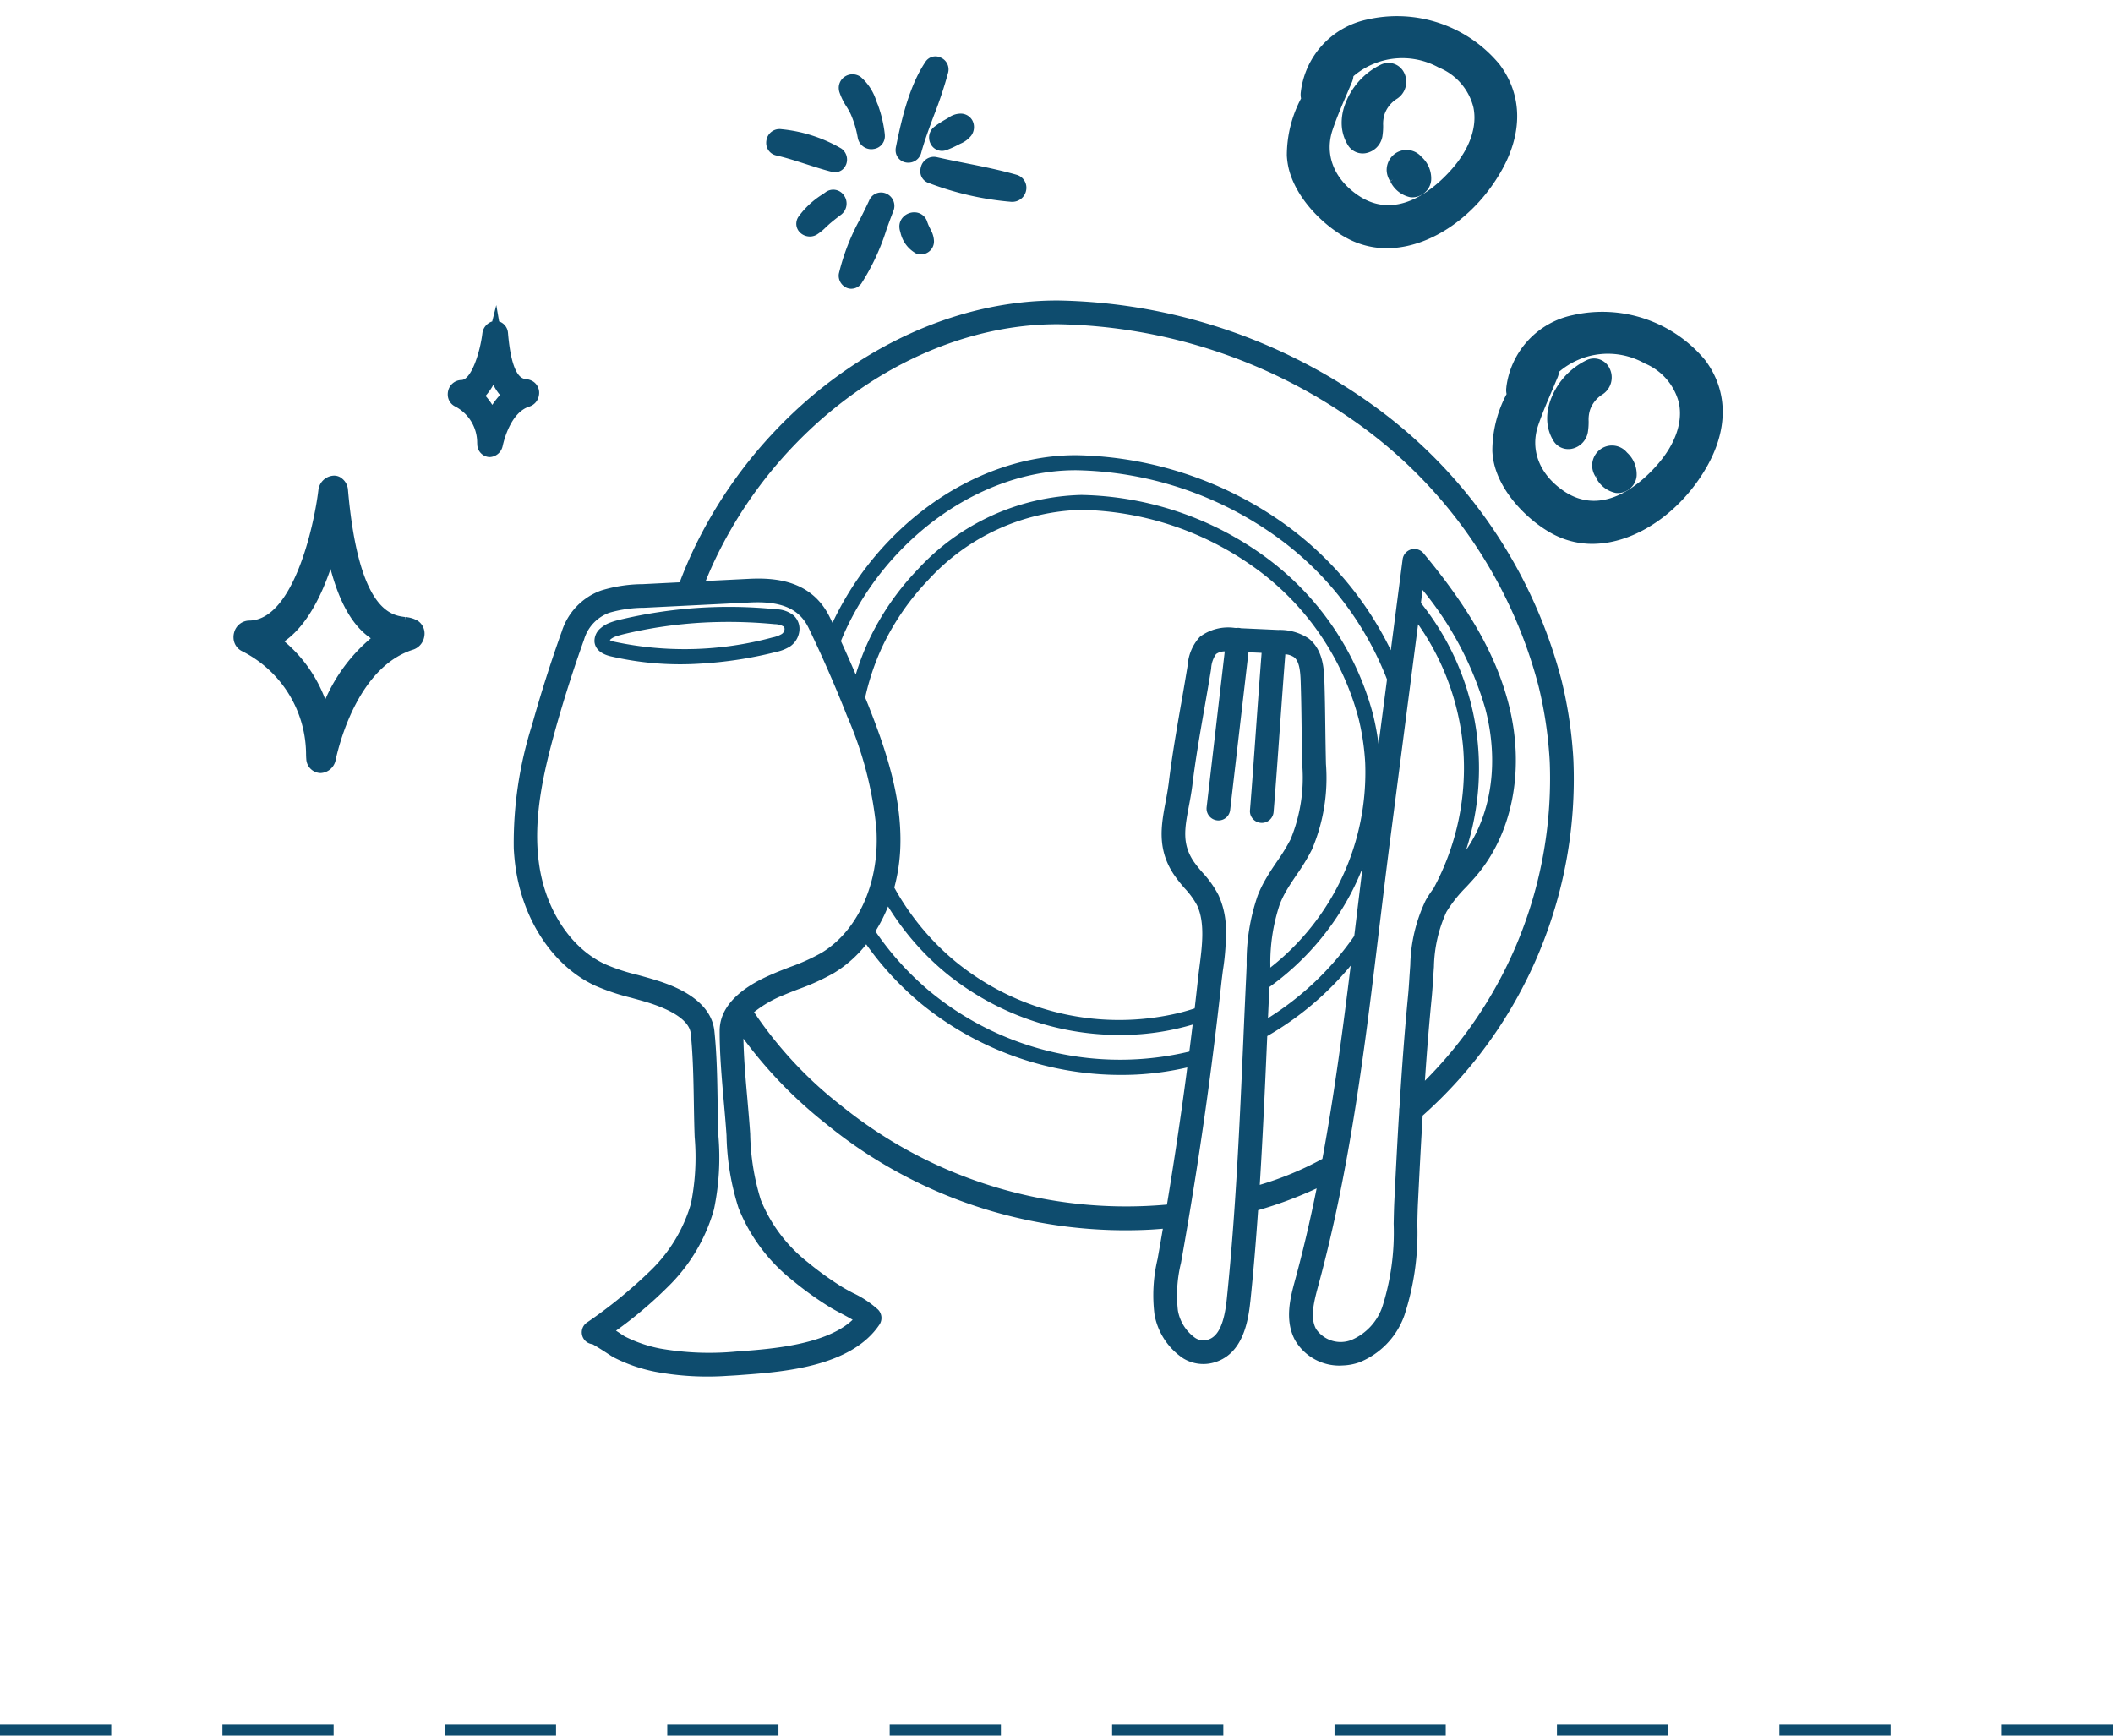 <svg xmlns="http://www.w3.org/2000/svg" xmlns:xlink="http://www.w3.org/1999/xlink" width="190" height="156.069" viewBox="0 0 190 156.069">
  <defs>
    <clipPath id="clip-path">
      <rect id="Rectangle_505" data-name="Rectangle 505" width="120.898" height="134.746" fill="none"/>
    </clipPath>
  </defs>
  <g id="Groupe_3534" data-name="Groupe 3534" transform="translate(-1002.253 -3483.428)">
    <path id="Ligne_66" data-name="Ligne 66" d="M190,.5H180v-1h10Zm-20,0H160v-1h10Zm-20,0H140v-1h10Zm-20,0H120v-1h10Zm-20,0H100v-1h10ZM90,.5H80v-1H90ZM70,.5H60v-1H70ZM50,.5H40v-1H50ZM30,.5H20v-1H30ZM10,.5H0v-1H10Z" transform="translate(1002.253 3638.998)" fill="#0e4c6e"/>
    <g id="Groupe_3524" data-name="Groupe 3524" transform="matrix(0.052, 0.999, -0.999, 0.052, 1155.24, 3483.428)">
      <g id="Groupe_3515" data-name="Groupe 3515" transform="translate(0 0)" clip-path="url(#clip-path)">
        <path id="Tracé_1776" data-name="Tracé 1776" d="M6.337,19.313a1.666,1.666,0,0,0,.623.017,10.906,10.906,0,0,0,5.047,1.543,6.326,6.326,0,0,0,1.155-.1c2.786-.51,5.357-2.91,6.567-4.926A7.526,7.526,0,0,0,20.816,11.9c0-3.657-2.461-7.63-6.269-10.126C11.17-.435,7.716-.586,4.835,1.348a12.01,12.01,0,0,0-4.65,11.67,7.569,7.569,0,0,0,6.153,6.3m-1.5-12.5A5.228,5.228,0,0,1,8.561,3.9c1.743-.272,3.66.51,5.392,2.175,1.488,1.425,4.65,5.12,1.94,8.62-1.61,2.085-3.857,2.8-6,1.934-1.057-.423-2.12-.947-3.148-1.451l-1.028-.5a1.686,1.686,0,0,0-.507-.159,6.742,6.742,0,0,1-.379-7.7" transform="translate(27.505 -0.002)" fill="#0e4c6e"/>
        <path id="Tracé_1777" data-name="Tracé 1777" d="M3.706,5.67a4.634,4.634,0,0,0,1.653.319,3.811,3.811,0,0,0,1.807-.446,1.557,1.557,0,0,0,.846-1.384A1.369,1.369,0,0,0,8,3.942,1.845,1.845,0,0,0,6.6,2.4a5.876,5.876,0,0,0-1.008-.125,2.9,2.9,0,0,1-1.016-.185A2.69,2.69,0,0,1,3.292.962,1.821,1.821,0,0,0,.937.157,1.541,1.541,0,0,0,.115,2.178,6.429,6.429,0,0,0,3.706,5.67" transform="translate(31.683 9.813)" fill="#0e4c6e"/>
        <path id="Tracé_1778" data-name="Tracé 1778" d="M1.787,3.972a1.9,1.9,0,0,0,.947-.261L2.6,3.468l.171.226a2.555,2.555,0,0,0,1.5-1.7,1.656,1.656,0,0,0,.026-.3,1.714,1.714,0,0,0-.316-.97,1.668,1.668,0,0,0-1.144-.7A2.635,2.635,0,0,0,.707.778,1.754,1.754,0,0,0,.3,3.173a1.809,1.809,0,0,0,1.485.8" transform="translate(39.575 8.01)" fill="#0e4c6e"/>
        <path id="Tracé_1779" data-name="Tracé 1779" d="M6.348,19.313a1.714,1.714,0,0,0,.62.017,10.96,10.96,0,0,0,5.05,1.541,6.52,6.52,0,0,0,1.15-.1c2.786-.513,5.357-2.91,6.567-4.928A7.531,7.531,0,0,0,20.823,11.9c0-3.657-2.461-7.627-6.272-10.12C11.175-.436,7.717-.586,4.839,1.351A11.966,11.966,0,0,0,.189,13.015a7.575,7.575,0,0,0,6.159,6.3M4.839,6.815A5.226,5.226,0,0,1,8.569,3.9c1.749-.269,3.663.507,5.389,2.172C15.443,7.5,18.605,11.2,15.9,14.7c-1.6,2.082-3.843,2.8-6,1.931-1.1-.437-2.2-.979-3.269-1.509l-.906-.443a1.919,1.919,0,0,0-.51-.156,6.766,6.766,0,0,1-.376-7.705" transform="translate(0 17.066)" fill="#0e4c6e"/>
        <path id="Tracé_1780" data-name="Tracé 1780" d="M3.7,5.671a4.682,4.682,0,0,0,1.659.321,3.788,3.788,0,0,0,1.8-.446,1.557,1.557,0,0,0,.846-1.384,1.267,1.267,0,0,0-.014-.214A1.855,1.855,0,0,0,6.595,2.4a5.876,5.876,0,0,0-1.008-.125,2.9,2.9,0,0,1-1.016-.185A2.674,2.674,0,0,1,3.288.962,1.817,1.817,0,0,0,.934.157,1.561,1.561,0,0,0,.111,2.178,6.42,6.42,0,0,0,3.7,5.671" transform="translate(4.186 26.877)" fill="#0e4c6e"/>
        <path id="Tracé_1781" data-name="Tracé 1781" d="M1.785,3.975a1.9,1.9,0,0,0,.944-.261L2.59,3.471l.168.226a2.578,2.578,0,0,0,1.5-1.691,1.6,1.6,0,0,0,.029-.31A1.658,1.658,0,0,0,3.971.732,1.672,1.672,0,0,0,2.825.025,2.6,2.6,0,0,0,.7.781,1.769,1.769,0,0,0,.3,3.176a1.818,1.818,0,0,0,1.488.8" transform="translate(12.079 25.071)" fill="#0e4c6e"/>
        <path id="Tracé_1782" data-name="Tracé 1782" d="M8.284,5.134a1.11,1.11,0,0,0,1.083-.805,1.168,1.168,0,0,0,.049-.339,1.187,1.187,0,0,0-.848-1.15c-1.109-.368-2.212-.848-3.281-1.312A36.867,36.867,0,0,0,1.5.049,1.155,1.155,0,0,0,.127.66,1.076,1.076,0,0,0,.449,2.047c2.105,1.564,4.986,2.392,7.52,3.046a1.33,1.33,0,0,0,.316.041" transform="translate(1.483 67.901)" fill="#0e4c6e"/>
        <path id="Tracé_1783" data-name="Tracé 1783" d="M4.418,1.267a1.26,1.26,0,0,0-1-1.239,1.211,1.211,0,0,0-1.413.8C1.478,2.362,1.056,4.041.714,5.388.5,6.239.28,7.09.045,7.924A1.2,1.2,0,0,0,.873,9.375a1.4,1.4,0,0,0,.426.072,1.089,1.089,0,0,0,1.028-.683A27.139,27.139,0,0,0,4.415,1.389c0-.043,0-.084,0-.122" transform="translate(10.481 61.468)" fill="#0e4c6e"/>
        <path id="Tracé_1784" data-name="Tracé 1784" d="M3.538.129a1.215,1.215,0,0,0-1.5.33A13.185,13.185,0,0,0,.023,5.746a1.191,1.191,0,0,0,.921,1.4,1.28,1.28,0,0,0,.292.035,1.142,1.142,0,0,0,1.118-.848c.249-.88.579-1.74.895-2.574s.6-1.569.837-2.346a1.154,1.154,0,0,0,.049-.33,1.05,1.05,0,0,0-.6-.95" transform="translate(7.277 77.435)" fill="#0e4c6e"/>
        <path id="Tracé_1785" data-name="Tracé 1785" d="M8.5,4.186a1.1,1.1,0,0,0-.423-.857A20.142,20.142,0,0,0,3.295.8C2.759.572,2.235.352,1.743.126A1.206,1.206,0,0,0,.118.685,1.152,1.152,0,0,0,.657,2.237c.472.249.961.524,1.526.843A19.657,19.657,0,0,0,7.079,5.3a1.082,1.082,0,0,0,.258.029,1.192,1.192,0,0,0,1.057-.66,1.1,1.1,0,0,0,.11-.481" transform="translate(13.445 73.401)" fill="#0e4c6e"/>
        <path id="Tracé_1786" data-name="Tracé 1786" d="M3.329,1.965,3.274,1.9c-.072-.087-.142-.174-.214-.261C2.825,1.34,2.584,1,2.3.578A1.26,1.26,0,0,0,.552.2,1.163,1.163,0,0,0,.2,1.852l.145.226A7.7,7.7,0,0,0,2.269,4.386a1.152,1.152,0,0,0,.672.223,1.11,1.11,0,0,0,.73-.281,1.282,1.282,0,0,0,.42-.947,1.2,1.2,0,0,0-.136-.556,4.687,4.687,0,0,0-.625-.86" transform="translate(12.974 77.684)" fill="#0e4c6e"/>
        <path id="Tracé_1787" data-name="Tracé 1787" d="M1.5.3A4.123,4.123,0,0,1,.9.52a1.2,1.2,0,0,0-.866.875,1.378,1.378,0,0,0,.379,1.3,1.217,1.217,0,0,0,.863.345,1.493,1.493,0,0,0,.429-.064A2.86,2.86,0,0,0,3.72,1.64a1.207,1.207,0,0,0,.093-.466A1.187,1.187,0,0,0,3.625.537,1.158,1.158,0,0,0,2.661,0a2.229,2.229,0,0,0-.9.188v0Z" transform="translate(15.38 70.013)" fill="#0e4c6e"/>
        <path id="Tracé_1788" data-name="Tracé 1788" d="M6.816,1.2c0-.038-.006-.072-.009-.119A1.161,1.161,0,0,0,5.612,0c-.029,0-.061,0-.09,0a11.239,11.239,0,0,0-2.589.46l-.014,0L2.785.51,2.522.6A4.7,4.7,0,0,0,.269,1.905,1.258,1.258,0,0,0,.2,3.359a1.2,1.2,0,0,0,1.025.556,1.361,1.361,0,0,0,.3-.035A5.689,5.689,0,0,0,2.9,3.292a5.849,5.849,0,0,1,.709-.342,9.2,9.2,0,0,1,2.105-.507A1.243,1.243,0,0,0,6.816,1.2" transform="translate(2.699 73.93)" fill="#0e4c6e"/>
        <path id="Tracé_1789" data-name="Tracé 1789" d="M2.694,1.292A2.411,2.411,0,0,0,2.013.285,1.3,1.3,0,0,0,.69.108,1.192,1.192,0,0,0,0,1.148a1.915,1.915,0,0,0,.31,1.1l.142.275a8.893,8.893,0,0,0,.579,1,1.218,1.218,0,0,0,1.025.562A1.253,1.253,0,0,0,2.6,3.962a1.138,1.138,0,0,0,.657-1.025A1.274,1.274,0,0,0,3.2,2.566a8.577,8.577,0,0,0-.426-1.092Z" transform="translate(6.738 65.885)" fill="#0e4c6e"/>
        <path id="Tracé_1790" data-name="Tracé 1790" d="M12.683,3.527c-.7-.194-3.009-.956-3.423-2.583A1.257,1.257,0,0,0,8.3.035,1.21,1.21,0,0,0,7.034.484a1.5,1.5,0,0,0-.258.68c-.064.3-.249,1.228-4.216,1.355a1.172,1.172,0,0,0-1.08.744L0,3.44l1.448.443a1.284,1.284,0,0,0,1.04.941c1.694.3,4.121,1.219,4.074,2.108a1.245,1.245,0,0,0,.88,1.219,1.3,1.3,0,0,0,.405.064,1.184,1.184,0,0,0,1.034-.568,3.678,3.678,0,0,1,3.4-1.847h.153a1.157,1.157,0,0,0,1.179-1.051,1.24,1.24,0,0,0-.932-1.222m-3.744.738a5.947,5.947,0,0,0-.837.562,5.324,5.324,0,0,0-.958-.75,4.449,4.449,0,0,0,.944-.55,7.152,7.152,0,0,0,.851.738" transform="translate(21.758 106.162)" fill="#0e4c6e"/>
        <path id="Tracé_1791" data-name="Tracé 1791" d="M25.548,8.575c-1.929-.533-8.319-2.655-9.562-7.5A1.485,1.485,0,0,0,14.852.033a1.385,1.385,0,0,0-1.43.51,2.57,2.57,0,0,0-.394,1.095l.272.078-.275-.049C12.8,2.908,12.26,5.821,1.3,6.2a1.413,1.413,0,0,0-.99.466A1.09,1.09,0,0,0,0,7.458a1.461,1.461,0,0,0,1.234,1.4c3.226.562,11.563,2.875,11.38,6.831a1.43,1.43,0,0,0,1.013,1.4,1.511,1.511,0,0,0,.475.078,1.38,1.38,0,0,0,1.2-.657A10.429,10.429,0,0,1,24.946,11.2c.113,0,.246.006.345,0a1.317,1.317,0,0,0,1.347-1.219,1.445,1.445,0,0,0-1.089-1.41m-5.5.646a12.547,12.547,0,0,0-5.4,3.4c-1.089-1.737-3.2-3.24-6.287-4.483,3.145-.666,5.25-1.749,6.411-3.29a15.062,15.062,0,0,0,5.276,4.373" transform="translate(36.307 117.579)" fill="#0e4c6e"/>
        <path id="Tracé_1792" data-name="Tracé 1792" d="M3.889.918h0A1.972,1.972,0,0,0,2.482.011,1.625,1.625,0,0,0,1.118.475,2.559,2.559,0,0,0,.493,2,42.184,42.184,0,0,0,.707,16.132a6.028,6.028,0,0,0,.194.8,2.764,2.764,0,0,0,.478.93,1.483,1.483,0,0,0,1.132.6.867.867,0,0,0,.087,0c.431-.032,1.011-.29,1.335-1.352A27.469,27.469,0,0,0,5.019,9.176a36.216,36.216,0,0,0-.692-6.955,3.83,3.83,0,0,0-.437-1.3M2.427,17.024a1.548,1.548,0,0,1-.246-.5c-.064-.211-.113-.443-.153-.646a39.9,39.9,0,0,1-.683-7.361,43.233,43.233,0,0,1,.478-6.327,1.558,1.558,0,0,1,.249-.77.268.268,0,0,1,.2-.078l.049,0a.589.589,0,0,1,.414.266,2.624,2.624,0,0,1,.272.866,30.251,30.251,0,0,1-.365,14.244,1.449,1.449,0,0,1-.153.362.673.673,0,0,1-.061-.064" transform="translate(49.878 83.897)" fill="#0e4c6e"/>
        <path id="Tracé_1793" data-name="Tracé 1793" d="M90.816,31.531c-2.513-.394-5.189-.762-8.177-1.126a36.58,36.58,0,0,0-1.682-5.357c2.933.753,5.606,1.532,8.16,2.374,1.483.486,3.515,1.155,5.377.269a4.621,4.621,0,0,0,2.479-4.231,4.973,4.973,0,0,0-.2-1.419,7.1,7.1,0,0,0-4.008-4.274,23.783,23.783,0,0,0-8.146-1.59c-.683-.052-1.39-.1-2.065-.174-2.4-.243-4.975-.51-7.636-.811A40.488,40.488,0,0,0,43.764,0c-.3,0-.608,0-.912.012a38.868,38.868,0,0,0-6.365.68A44.241,44.241,0,0,0,10.46,16.911,49.851,49.851,0,0,0,.047,44.052c-.515,8.98,3.194,18.405,10.181,25.862A41.239,41.239,0,0,0,20.9,78.106c.866.458,1.763.889,2.673,1.286l-.006,3.321a13.033,13.033,0,0,0,.368,3.747,5.75,5.75,0,0,0,3.521,3.756c2.679,1.121,5.453,2.163,8.238,3.1a35.049,35.049,0,0,0,10.992,2.215c.524,0,1.051-.02,1.575-.061,4.908-.4,9.171-2.922,11.119-6.585a19.885,19.885,0,0,0,1.274-3.235l.052-.151c.13-.394.264-.8.405-1.19.883-2.427,1.929-3.741,3.017-3.8,2.015-.1,4.118-.029,6.159.043l.327.012c.924.032,1.868.064,2.809.078a21.194,21.194,0,0,1,5.962.64A13.641,13.641,0,0,1,85.2,85.2a43.175,43.175,0,0,1,4.407,6.009,1.069,1.069,0,0,0,1.949-.423c.093-.156.319-.5.877-1.268.237-.321.353-.484.414-.588a14.225,14.225,0,0,0,1.483-3.672,25.656,25.656,0,0,0,.7-6.492c0-.31,0-.608-.006-.9l-.009-.359c-.078-3.678-.209-9.837-3.877-12.579a1.076,1.076,0,0,0-1.346.055,9.069,9.069,0,0,0-1.622,2.192c-.232.388-.426.707-.617.979A28.263,28.263,0,0,1,85.2,71.084,13.614,13.614,0,0,1,79.387,75a21.329,21.329,0,0,1-5.971.643c-.932.012-1.876.046-2.8.078l-.385.012c-1.781.067-3.617.13-5.4.072a40.088,40.088,0,0,0,8.038-7.016,42.29,42.29,0,0,0,8.612-14.473,42.988,42.988,0,0,0,2.4-14.035c0-.414-.009-.828-.023-1.239.895.2,1.787.405,2.7.617a14,14,0,0,0,4.975.533,6.035,6.035,0,0,0,4.057-2.372,3.473,3.473,0,0,0,.469-2.922c-.663-2.386-3.313-3.064-5.247-3.365M36.368,91.293c-2.725-.912-5.447-1.937-8.091-3.043a3.665,3.665,0,0,1-2.3-2.389,11.414,11.414,0,0,1-.284-3.165l.02-9.533c.009-2.809.8-4.39,2.56-5.128,2.652-1.109,5.374-2.134,8.093-3.043a33.119,33.119,0,0,1,10.323-2.105c.466,0,.932.017,1.4.055,4.193.336,7.8,2.429,9.408,5.458a18.126,18.126,0,0,1,1.129,2.9c.151.46.307.938.478,1.407.458,1.245,1.836,5.033,4.911,5.195,2.088.113,4.222.035,6.353-.038,1.013-.038,2.056-.075,3.069-.09a22.843,22.843,0,0,0,6.576-.738,15.675,15.675,0,0,0,6.741-4.5,29.9,29.9,0,0,0,2.531-3.151c.24-.339.463-.712.709-1.126.208-.345.4-.66.588-.944,2.134,2.49,2.238,7.5,2.3,10.231l.006.353a25.611,25.611,0,0,1-.62,6.819,12.183,12.183,0,0,1-1.251,3.119c-.029.046-.142.2-.246.345l-.058.072c-.09.125-.174.24-.258.353a37.315,37.315,0,0,0-3.695-4.862,15.648,15.648,0,0,0-6.744-4.5,22.8,22.8,0,0,0-6.576-.738c-1.013-.014-2.056-.052-3.078-.09-2.079-.075-4.225-.153-6.344-.041-3.075.162-4.454,3.95-4.911,5.2-.168.466-.327.944-.484,1.419A17.707,17.707,0,0,1,57.5,87.885c-1.61,3.026-5.212,5.12-9.405,5.458-3.944.327-7.981-.8-11.725-2.05M43.755,2.131A38.43,38.43,0,0,1,71.8,14.829c-2.69-.324-5.125-.652-7.43-1-.568-.084-1.138-.151-1.743-.223l-.078-.009c-.313-.038-.623-.072-.935-.113a12.424,12.424,0,0,1-4.865-1.375,12.1,12.1,0,0,1-2.154-1.9c-.382-.391-.776-.8-1.2-1.181C49.662,5.673,44,4.381,38.256,5.577c-4.361.909-8.621,3.04-13.812,6.909a1.066,1.066,0,0,0,.44,1.905l8.108,1.485a30.2,30.2,0,0,0-12.029,9.205,33.224,33.224,0,0,0-6.944,18.092C13.68,49.16,16.153,55.441,20.807,60.4a27.52,27.52,0,0,0,7.112,5.464l.012,0-.475.2c-3.457,1.445-3.863,4.737-3.869,7.089l-.009,3.9c-.576-.269-1.141-.55-1.682-.837a39.066,39.066,0,0,1-10.112-7.763C5.2,61.429,1.7,52.58,2.176,44.174a47.67,47.67,0,0,1,9.967-25.951A42.091,42.091,0,0,1,36.886,2.786,36.735,36.735,0,0,1,42.9,2.143c.284-.009.568-.012.851-.012m7.529,7.923a23.789,23.789,0,0,0-22.392,2.9l-1.155-.211A29.934,29.934,0,0,1,38.691,7.665c4.74-.985,9.379-.1,12.593,2.389m-12.515,7.7a25.725,25.725,0,0,0-15.113,9.42,28.963,28.963,0,0,0-6.049,15.761,20.654,20.654,0,0,0,5.919,15.026,23.958,23.958,0,0,0,6.2,4.761,23.466,23.466,0,0,0,2.954,1.3c-1.051.385-2.082.776-3.078,1.173-.356-.168-.709-.339-1.051-.521a26.1,26.1,0,0,1-6.759-5.192c-4.4-4.7-6.747-10.613-6.426-16.233a31.872,31.872,0,0,1,6.663-17.339,28.455,28.455,0,0,1,13.569-9.556l5.783,1.063a23.206,23.206,0,0,0-2.609.339M61.564,58.745a26.552,26.552,0,0,1-5.745,4.708,14.257,14.257,0,0,0-2.172-1.248,24.393,24.393,0,0,0,6.261-4.9A24.739,24.739,0,0,0,66.3,40.76a22.792,22.792,0,0,0-.449-4.529c-.052-.275-.116-.547-.18-.819q1.207.209,2.409.426a26.852,26.852,0,0,1-6.521,22.908M58.914,56.4a23.187,23.187,0,0,1-6.935,5.157,16.066,16.066,0,0,0-3.718-.741c-4.344-.35-8.609.828-12.567,2.154-.217.069-.434.148-.652.223l-.258.09a22.107,22.107,0,0,1-4.433-1.749A22.7,22.7,0,0,1,24.5,57.042a19.3,19.3,0,0,1-5.554-14.03A27.6,27.6,0,0,1,24.716,28,24.328,24.328,0,0,1,39.024,19.08a21.538,21.538,0,0,1,3.475-.371c.168-.006.333-.006.5-.006a22.272,22.272,0,0,1,17.921,9.475l-.13-.012a16.473,16.473,0,0,1-5.531-1.144,8.8,8.8,0,0,1-1.077-.588c-.484-.31-.932-.646-1.485-1.063A18.334,18.334,0,0,0,50.54,23.9,16.391,16.391,0,0,0,42.9,22.23c-1.083-.032-2.186-.072-3.255-.113-1.381-.055-2.806-.11-4.222-.136-.979-.014-2.8-.052-3.895,1.248a4.714,4.714,0,0,0-.883,2.661l-.327,3.347a.464.464,0,0,0-.032.125.631.631,0,0,0-.009.243l-.017.168a4.244,4.244,0,0,0,.625,3.165,4.163,4.163,0,0,0,2.487,1.239c1.152.249,2.328.515,3.469.776l.09.023c2.267.515,4.613,1.051,6.95,1.457.536.1,1.051.217,1.668.368,2.073.5,4.216,1.025,6.625-.437a13.013,13.013,0,0,0,1.245-.886,7.148,7.148,0,0,1,1.555-1.011c1.587-.66,3.718-.269,5.6.075.394.072.776.139,1.147.2.834.133,1.671.275,2.508.414.116.431.223.88.316,1.335A23.208,23.208,0,0,1,58.914,56.4m3.741-28.056a24.244,24.244,0,0,0-8.12-7.81,23.749,23.749,0,0,0-2.123-1.1c1.682.3,3.359.588,5,.875l1.063.185a26.511,26.511,0,0,1,6.973,8.128c-.935-.09-1.868-.18-2.8-.275M61.118,20.95c5.288.93,11.314,2.033,17.215,3.446a28.719,28.719,0,0,1,2.039,5.742c-4.257-.489-8.453-.9-13.086-1.344l-.235-.023a27.441,27.441,0,0,0-5.933-7.821M42.107,9.837a22.772,22.772,0,0,1,12.472,3.321,9.091,9.091,0,0,0,1.04.762A14.115,14.115,0,0,0,61.341,15.6l1.037.127c.582.067,1.138.13,1.671.211,3.038.452,6.339.88,10.051,1.3a.8.8,0,0,0,.272.035c2.777.316,5.464.594,7.966.848.646.067,1.312.116,1.963.165l.185.014a22.015,22.015,0,0,1,7.393,1.4,5,5,0,0,1,2.846,2.933,2.672,2.672,0,0,1-1.15,3.124c-1.008.484-2.319.113-3.8-.374-10.448-3.446-21.393-5.348-31.989-7.187l-.568-.1c-2.5-.437-5.076-.883-7.6-1.347L30.785,13.306A22.853,22.853,0,0,1,42.107,9.837m20.4,64.89a10.379,10.379,0,0,1-1.4-2.751c-.142-.388-.275-.791-.405-1.184l-.055-.174A20.416,20.416,0,0,0,59.38,67.4a10.912,10.912,0,0,0-2.438-3.058,27.893,27.893,0,0,0,5.615-4.685,28.42,28.42,0,0,0,7.338-18.993,26.3,26.3,0,0,0-.4-4.567l.614.11c3.817.709,7.717,1.5,11.6,2.354A40.723,40.723,0,0,1,71.3,67.345a36.275,36.275,0,0,1-8.791,7.381m-1.558-42.28a21.735,21.735,0,0,0-3.9-.472,7.5,7.5,0,0,0-2.907.527,9.146,9.146,0,0,0-2.059,1.306,11.761,11.761,0,0,1-1.022.736c-1.665,1.008-3.069.663-5.018.188-.547-.133-1.17-.284-1.807-.4-2.319-.4-4.665-.938-6.932-1.457-1.144-.261-2.328-.533-3.5-.785a2.472,2.472,0,0,1-1.283-.507,1.291,1.291,0,0,1-.2-.793l13.9,2.354a1.066,1.066,0,0,0,1.228-.866.819.819,0,0,0,.017-.185,1.056,1.056,0,0,0-.886-1.048L32.511,28.662l.116-1.176c1.908.249,3.973.507,6,.759l.675.084c2.5.31,5.085.628,7.381.935a1.025,1.025,0,0,0,.791-.208,1.045,1.045,0,0,0,.405-.7.844.844,0,0,0,.012-.148,1.067,1.067,0,0,0-.924-1.054c-2.328-.316-4.943-.637-7.474-.95l-.536-.067c-2.062-.258-4.158-.515-6.093-.773a1.6,1.6,0,0,1,.3-.764c.4-.481,1.361-.5,2.227-.486,1.387.026,2.806.078,4.173.133,1.071.043,2.183.084,3.278.116a14.521,14.521,0,0,1,6.669,1.4,17.936,17.936,0,0,1,1.926,1.326c.455.347,1.022.776,1.61,1.147a10.382,10.382,0,0,0,1.335.73A18.228,18.228,0,0,0,60.6,30.289c.287.026.57.052.866.081q2.706.269,5.4.527l.217.02c7.682.738,15.622,1.5,23.409,2.719,2.146.336,3.266.918,3.524,1.83a1.35,1.35,0,0,1-.2,1.176,3.844,3.844,0,0,1-2.554,1.433,12.15,12.15,0,0,1-4.248-.5C81.547,36.3,75.993,35.134,70.5,34.111c-2.841-.527-5.681-1.022-8.444-1.471-.324-.052-.666-.116-1.014-.177Z" transform="translate(23.926 15.04)" fill="#0e4c6e"/>
      </g>
    </g>
  </g>
</svg>
